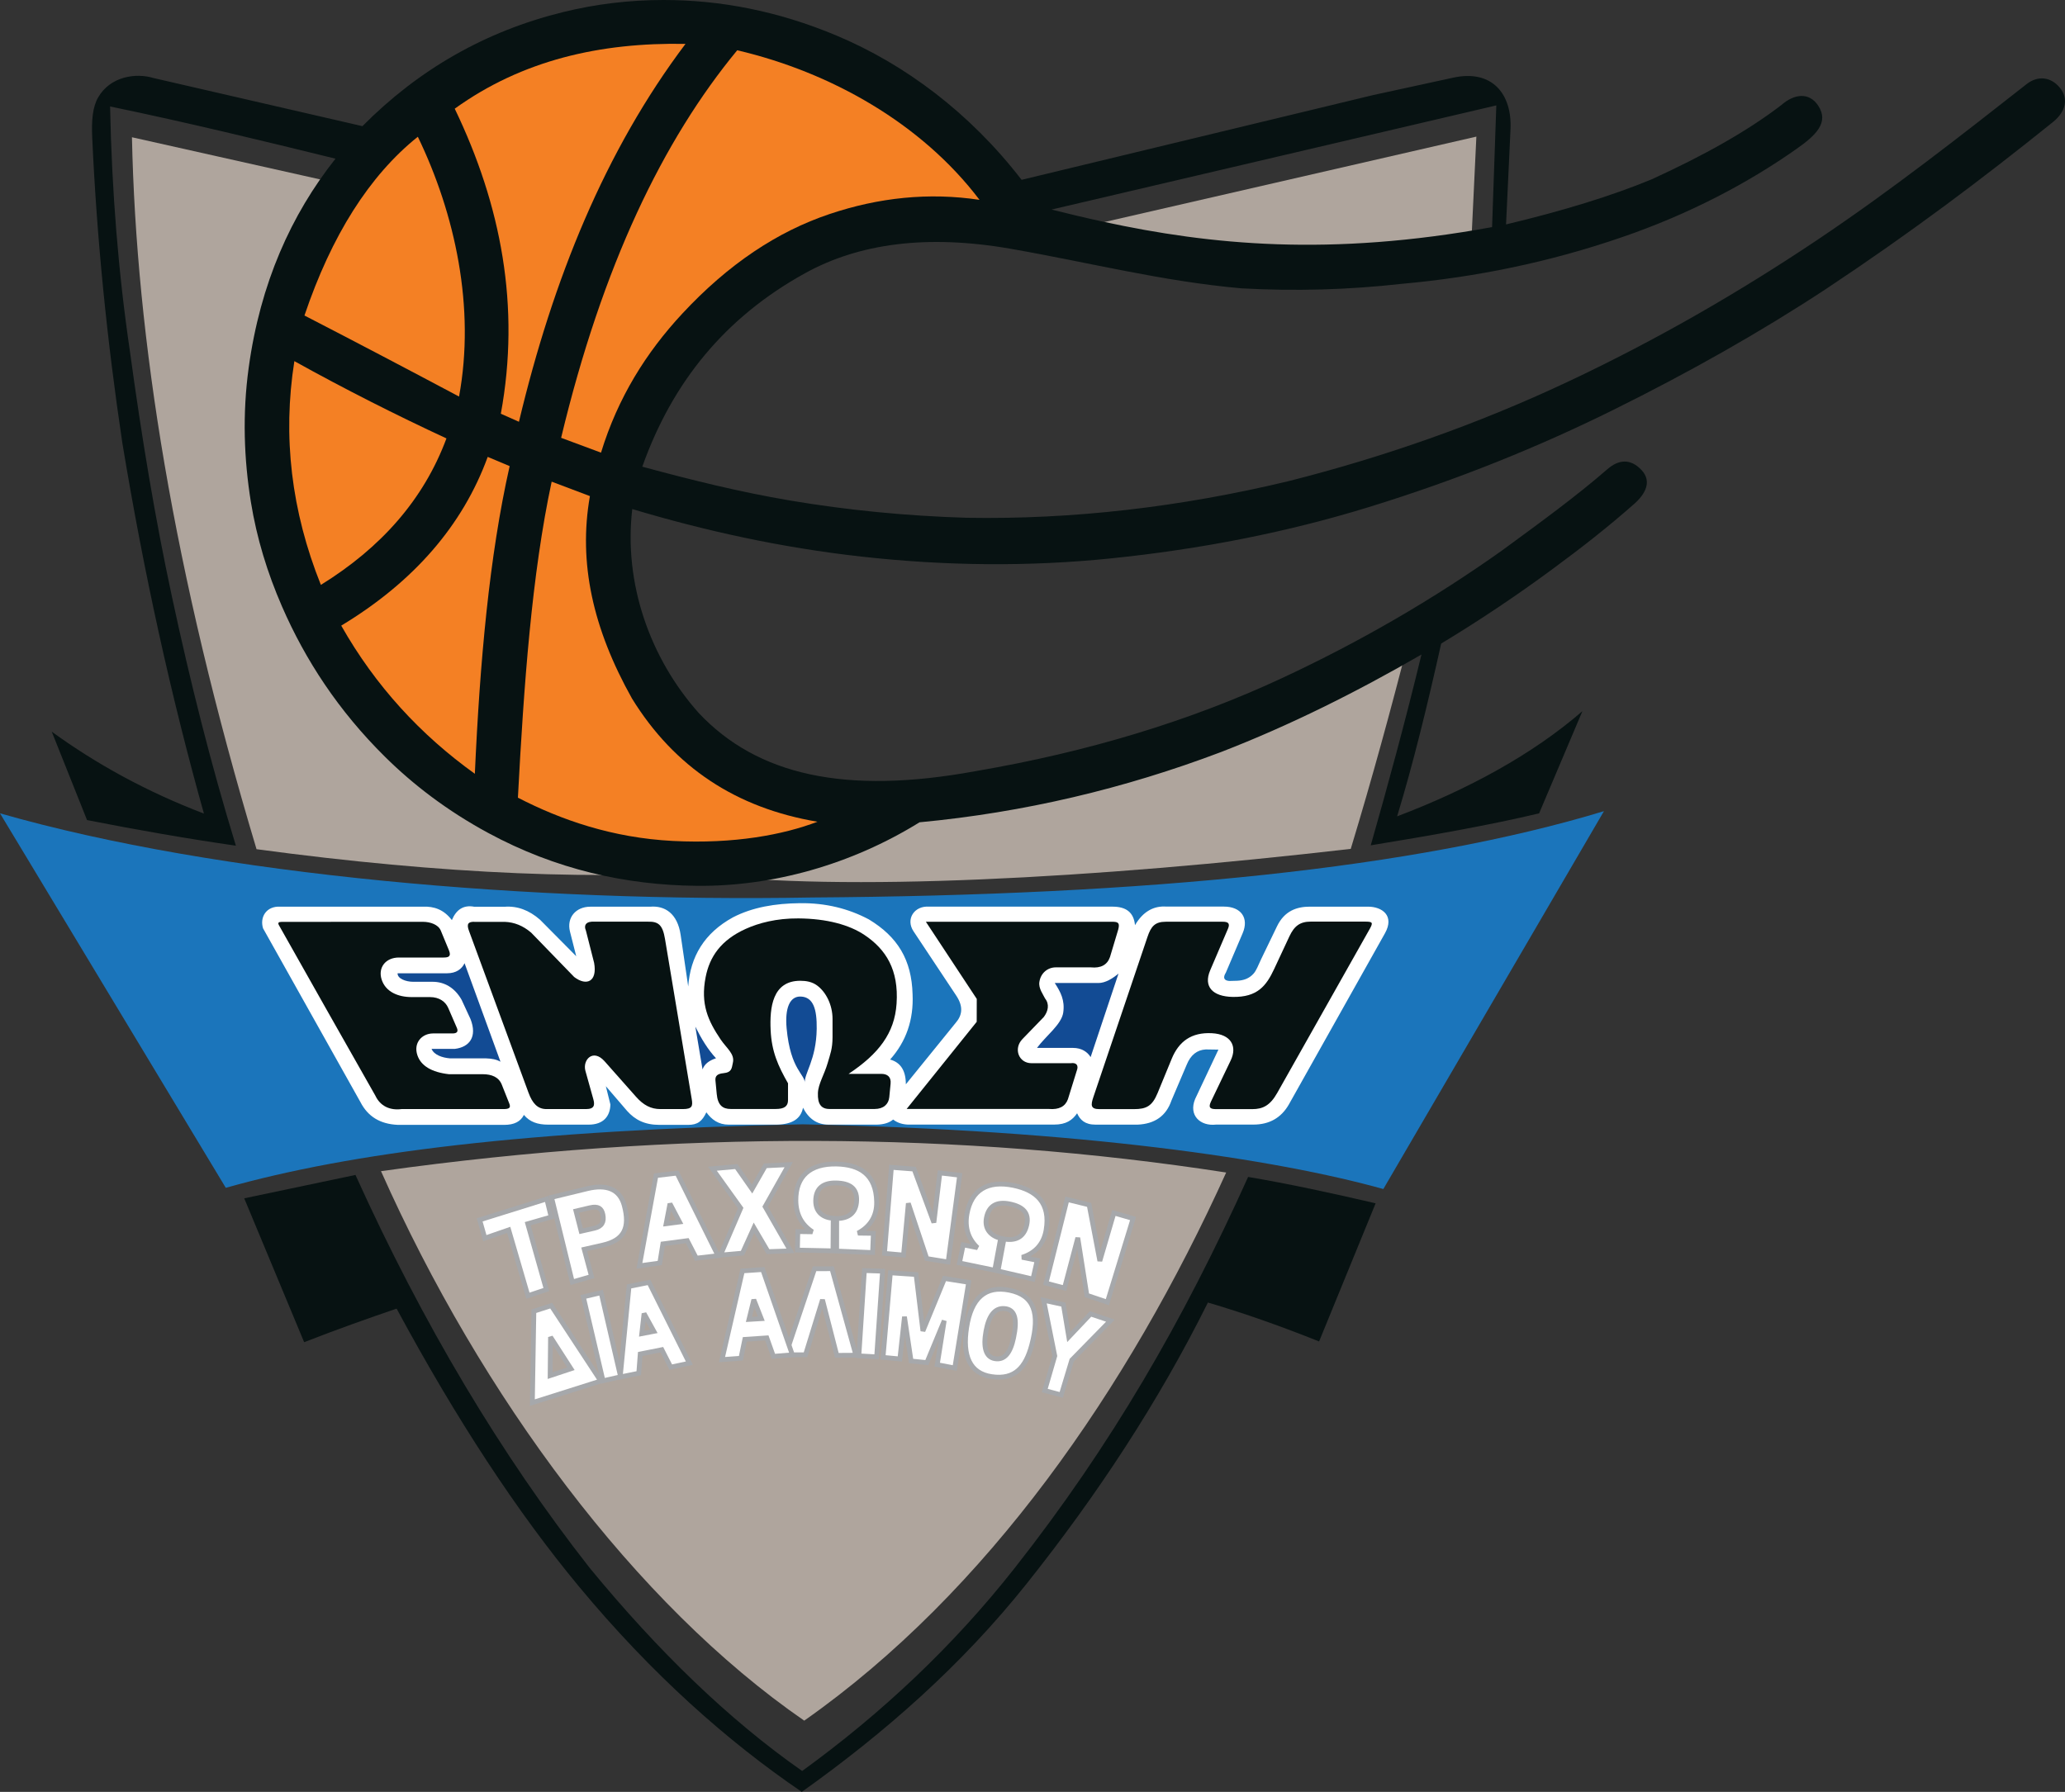 <?xml version="1.0" encoding="iso-8859-1"?>
<!-- Generator: Adobe Illustrator 13.0.0, SVG Export Plug-In . SVG Version: 6.00 Build 14948)  -->
<svg version="1.2" baseProfile="tiny" id="Layer_1" xmlns="http://www.w3.org/2000/svg" xmlns:xlink="http://www.w3.org/1999/xlink"
	 x="0px" y="0px" width="200px" height="173.588px" viewBox="0 0 200 173.588" xml:space="preserve">
<rect x="0" y="0" width="200" height="173.588" fill="#333333" stroke="none"/>
<g>
	<path fill-rule="evenodd" fill="#AFA59D" d="M36.901,113.457c28.634-4.014,56.169-3.844,81.857,0.131
		c-9.507,20.979-23.151,40.656-40.866,53.1C61.547,155.412,46.608,135.283,36.901,113.457"/>
	<path fill-rule="evenodd" fill="#AFA59D" d="M130.824,82.235c2.072-6.833,3.904-13.548,5.602-20.195l-8.121,4.341l-7.842,3.64
		l-9.172,3.011l-13.722,3.291l-7.421,0.98l-4.761,1.47l-10.221,4.481l-7.702,1.4C81.68,86.409,105.686,85.134,130.824,82.235"/>
	<path fill-rule="evenodd" fill="#AFA59D" d="M33.631,17.968L12.78,13.297c0.412,19.532,4.003,42.063,12.066,68.969
		c18.076,2.437,33.66,3.109,46.752,1.946l-18.693-2.805l-10.696-6.75l-7.427-7.784l-6.176-10.805l-2.908-11.216l0.415-11.215
		l3.219-7.685l3.82-6.936L33.631,17.968z"/>
	<polygon fill-rule="evenodd" fill="#AFA59D" points="104.437,22.09 142.99,13.234 142.561,22.234 142.453,24.505 131.897,25.579 
		120.807,25.131 112.756,23.879 	"/>
	<path fill-rule="evenodd" fill="#071212" d="M176.101,10.24c1.076,1.64-0.25,2.88-2.089,4.176
		c-4.715,3.324-10.454,6.356-16.989,8.585c-6.907,2.376-14.017,3.85-21.31,4.5c-5.111,0.575-10.27,0.72-15.478,0.432
		c-7.703-0.684-14.63-2.484-22.354-3.833c-8.139-1.421-14.71-0.507-19.924,2.376c-7.739,4.279-12.839,10.543-15.749,18.735
		c4.683,1.271,9.446,2.454,14.292,3.273c5.6,0.946,11.311,1.5,17.134,1.677c10.282,0.175,20.68-1.034,31.153-3.546
		c9.201-2.326,18.234-5.482,27.017-9.611c8.673-4.078,16.701-8.735,24.189-13.75c7.268-4.876,13.867-10.068,20.282-15.1
		c1.128-0.883,2.384-0.693,3.24,0.36c0.847,1.04,0.562,2.309-0.684,3.312c-6.893,5.545-13.759,10.718-22.048,16.216
		c-6.296,4.135-13.153,8.018-20.589,11.697c-7.079,3.504-14.927,6.711-23.65,9.396c-7.889,2.428-16.237,4.072-25.018,4.967
		c-7.826,0.799-15.874,0.734-24.08-0.18c-7.85-0.875-15.231-2.517-22.209-4.607c-0.84,7.167,1.692,14.43,6.443,19.762
		c5.663,6.011,14.16,7.948,26.781,5.634c10.931-1.866,20.817-4.885,29.625-8.981c7.618-3.543,14.718-7.664,21.364-12.383
		c3.598-2.64,7.113-5.184,10.24-7.901c1.039-0.902,2.212-1.083,3.312,0.108c1.012,1.095,0.347,2.311-0.701,3.24
		c-2.526,2.238-5.185,4.313-8.013,6.395c-3.308,2.435-6.868,4.84-10.705,7.157c-1.299,5.828-2.696,11.584-4.267,16.738
		c6.821-2.585,13.097-5.981,17.944-10.188l-4.193,9.899c-4.658,1.111-10.297,2.118-16.306,3.096
		c1.645-5.753,3.37-12.099,4.912-18.483c-6.286,3.635-12.747,6.868-19.418,9.449c-9.354,3.543-19.073,5.851-29.193,6.803
		c-6.649,4.119-14.262,6.229-21.562,6.155c-6.919-0.07-13.684-1.593-20.193-5.111c-4.005-2.166-7.279-4.685-10.007-7.379
		c-4.514-4.461-7.723-9.373-9.989-14.579c-1.411-3.244-2.444-6.6-3.014-10.131c-0.665-4.13-0.83-8.488-0.207-13.013
		c1.119-8.137,4.098-14.797,8.404-20.23c-7.175-1.761-14.271-3.489-21.831-5.058c0.165,8.192,0.801,16.123,1.925,23.74
		c1.132,8.324,2.458,16.297,4.068,23.756c1.75,8.174,3.771,16.231,6.191,24.117c-4.566-0.652-9.657-1.543-14.416-2.482l-3.42-8.567
		c4.256,3.093,9.14,5.804,14.74,7.937c-3.178-11.326-5.826-23.331-7.901-35.906c-1.495-9.994-2.476-19.847-2.916-29.553
		c-0.078-1.701,0.034-2.972,0.563-3.902c1.165-2.048,3.649-2.422,5.376-1.893l20.23,4.661C40.547,6.731,46.982,3.043,54.47,1.188
		C57.716,0.383,60.969,0.001,64.264,0C69.756-0.002,75.343,1.065,81,3.437c6.64,2.785,12.933,7.487,17.943,13.984l34.034-8.207
		l7.776-1.691c3.745-0.814,5.704,1.553,5.543,5.003l-0.432,9.215c5.494-1.311,10.212-2.758,14.073-4.356
		c5.101-2.327,9.323-4.697,12.599-7.216C173.772,9.088,175.22,8.9,176.101,10.24 M101.843,20.301
		c1.649,0.414,3.319,0.812,5.017,1.179c10.383,2.248,21.931,3.396,37.651,0.521l0.411-11.79L101.843,20.301z"/>
	<path fill-rule="evenodd" fill="#1B75BB" d="M0,78.791l21.869,36.28c12.084-3.42,29.336-5.604,55.883-6.154
		c27.197,0.561,45.807,3.371,56.227,6.27l21.367-36.606c-18.209,5.534-44.228,8.154-76.714,8.363
		C51.569,87.42,21.203,84.864,0,78.791"/>
	<path fill-rule="evenodd" fill="#FFFFFF" d="M27.15,87.833h13.836c1.031-0.037,1.987,0.261,2.778,1.302
		c0.417-0.992,1.1-1.498,2.174-1.293h2.936c1.235-0.093,2.373,0.333,3.429,1.256l3.506,3.537l-0.605-2.387
		c-0.342-1.348,0.563-2.411,1.967-2.411h5.799c1.427-0.121,2.647,0.649,2.954,2.743l0.731,4.986
		c0.208-2.902,1.562-5.178,4.339-6.701c1.897-0.981,4.101-1.346,6.477-1.369c2.503-0.032,4.711,0.525,6.678,1.57
		c2.8,1.691,4.146,3.926,4.236,7.25c0.112,2.467-0.613,4.574-2.175,6.326c0.956,0.268,1.523,0.996,1.524,2.4l4.819-5.945
		c0.617-0.707,0.804-1.545,0.046-2.67l-4.127-6.215c-0.779-1.172,0.082-2.479,1.491-2.38h17.825c1.256,0.01,2.017,0.529,2.139,1.794
		c0.786-1.344,1.84-1.89,3.045-1.8h5.565c1.67,0,2.442,1.111,1.819,2.574l-1.632,3.828c-0.292,0.465-0.2,0.766,0.337,0.803
		l0.744-0.02c0.638-0.029,1.172-0.211,1.599-0.684c0.294-0.324,0.468-0.848,0.714-1.355l1.561-3.232
		c0.726-1.506,1.918-1.908,3.186-1.908h5.625c1.391,0,2.596,0.89,1.645,2.582l-9.295,16.561c-0.754,1.332-1.926,1.969-3.441,1.969
		h-3.613c-1.549,0.178-2.688-0.902-2.036-2.477l2.255-4.785l-1.224-0.018c-0.851,0.049-1.463,0.539-1.843,1.473l-1.482,3.479
		c-0.508,1.484-1.602,2.262-3.285,2.334h-4.057c-1.053,0-1.507-0.471-1.794-1.102c-0.453,0.66-1.061,1.096-2.222,1.096H88.139
		c-0.662,0.02-1.208-0.156-1.635-0.488c-0.376,0.313-0.899,0.477-1.569,0.494h-4.639c-1.186,0.016-1.986-0.596-2.523-1.639
		c-0.215,1.092-1.07,1.605-2.52,1.639h-4.684c-0.983,0-1.643-0.488-2.156-1.195c-0.409,0.867-0.84,1.217-1.779,1.217h-2.761
		c-1.424,0-2.356-0.484-3.132-1.346l-2.063-2.4l0.441,1.771c-0.03,1.139-0.669,1.953-2.112,1.953h-3.917
		c-0.991,0-1.771-0.246-2.348-0.943c-0.319,0.645-0.944,0.967-1.91,0.965H38.543c-1.748-0.076-2.913-0.818-3.63-2.199l-9.435-16.838
		C25.146,88.877,25.765,87.758,27.15,87.833"/>
	<polygon fill-rule="evenodd" fill="#FFFFFF" points="101.082,125.963 102.992,126.381 103.515,129.516 105.621,127.291 
		107.549,127.936 103.804,131.758 102.783,135.133 101.186,134.707 102.16,131.355 	"/>
	<polygon fill="none" stroke="#A6A8AB" stroke-width="0.463" stroke-miterlimit="2.613" points="101.082,125.963 102.992,126.381 
		103.515,129.516 105.621,127.291 107.549,127.936 103.804,131.758 102.783,135.133 101.186,134.707 102.16,131.355 	"/>
	<path fill-rule="evenodd" fill="#FFFFFF" d="M97.787,124.996c2.367,0.488,2.956,2.227,2.133,5.314
		c-0.565,2.121-1.616,3.389-3.879,3.051c-2.108-0.314-2.838-2.01-2.421-4.742C94.056,125.752,95.444,124.514,97.787,124.996
		 M97.282,126.764c-0.941-0.076-1.512,0.707-1.785,2.166c-0.293,1.572-0.029,2.535,0.851,2.691c0.962,0.17,1.518-0.586,1.821-2.016
		C98.554,127.791,98.32,126.848,97.282,126.764"/>
	<path fill="none" stroke="#A6A8AB" stroke-width="0.463" stroke-miterlimit="2.613" d="M97.787,124.996
		c2.367,0.488,2.956,2.227,2.133,5.314c-0.565,2.121-1.616,3.389-3.879,3.051c-2.108-0.314-2.838-2.01-2.421-4.742
		C94.056,125.752,95.444,124.514,97.787,124.996z M97.282,126.764c-0.941-0.076-1.512,0.707-1.785,2.166
		c-0.293,1.572-0.029,2.535,0.851,2.691c0.962,0.17,1.518-0.586,1.821-2.016C98.554,127.791,98.32,126.848,97.282,126.764z"/>
	<polygon fill-rule="evenodd" fill="#FFFFFF" points="85.525,131.494 86.233,123.303 88.726,123.471 89.387,128.938 91.479,123.854 
		93.817,124.227 92.469,132.527 90.773,132.201 91.451,127.939 89.769,132.002 88.242,131.848 87.601,127.557 87.153,131.648 	"/>
	<polygon fill="none" stroke="#A6A8AB" stroke-width="0.463" stroke-miterlimit="2.613" points="85.525,131.494 86.233,123.303 
		88.726,123.471 89.387,128.938 91.479,123.854 93.817,124.227 92.469,132.527 90.773,132.201 91.451,127.939 89.769,132.002 
		88.242,131.848 87.601,127.557 87.153,131.648 	"/>
	<polygon fill-rule="evenodd" fill="#FFFFFF" points="83.719,123.086 83.183,131.348 84.904,131.443 85.476,123.145 	"/>
	<polygon fill="none" stroke="#A6A8AB" stroke-width="0.463" stroke-miterlimit="2.613" points="83.719,123.086 83.183,131.348 
		84.904,131.443 85.476,123.145 	"/>
	<polygon fill-rule="evenodd" fill="#FFFFFF" points="78.893,122.91 80.576,122.906 82.895,131.287 81.047,131.299 79.661,125.914 
		78.017,131.242 76.094,131.252 	"/>
	<polygon fill="none" stroke="#A6A8AB" stroke-width="0.463" stroke-miterlimit="2.613" points="78.893,122.91 80.576,122.906 
		82.895,131.287 81.047,131.299 79.661,125.914 78.017,131.242 76.094,131.252 	"/>
	<path fill-rule="evenodd" fill="#FFFFFF" d="M71.906,123.119l1.967-0.133l2.869,8.258l-1.835,0.152l-0.638-1.789l-2.133,0.145
		l-0.378,1.828l-1.829,0.131L71.906,123.119z M72.538,127.818l1.195-0.072l-0.725-1.838L72.538,127.818z"/>
	<path fill="none" stroke="#A6A8AB" stroke-width="0.463" stroke-miterlimit="2.613" d="M71.906,123.119l1.967-0.133l2.869,8.258
		l-1.835,0.152l-0.638-1.789l-2.133,0.145l-0.378,1.828l-1.829,0.131L71.906,123.119z M72.538,127.818l1.195-0.072l-0.725-1.838
		L72.538,127.818z"/>
	<polygon fill-rule="evenodd" fill="#FFFFFF" points="56.5,125.633 58.22,125.227 60.107,133.377 58.406,133.764 	"/>
	<polygon fill="none" stroke="#A6A8AB" stroke-width="0.463" stroke-miterlimit="2.613" points="56.5,125.633 58.22,125.227 
		60.107,133.377 58.406,133.764 	"/>
	<path fill-rule="evenodd" fill="#FFFFFF" d="M51.708,127.023l1.679-0.539l4.795,7.299l-6.621,2.096L51.708,127.023z
		 M53.319,129.523l-0.038,3.742l2.017-0.668L53.319,129.523z"/>
	<path fill="none" stroke="#A6A8AB" stroke-width="0.463" stroke-miterlimit="2.613" d="M51.708,127.023l1.679-0.539l4.795,7.299
		l-6.621,2.096L51.708,127.023z M53.319,129.523l-0.038,3.742l2.017-0.668L53.319,129.523z"/>
	<path fill-rule="evenodd" fill="#FFFFFF" d="M60.925,124.619l1.934-0.383l3.907,7.82l-1.8,0.387l-0.863-1.693l-2.096,0.418
		l-0.141,1.861l-1.797,0.365L60.925,124.619z M62.157,129.201l1.175-0.227l-0.954-1.729L62.157,129.201z"/>
	<path fill="none" stroke="#A6A8AB" stroke-width="0.463" stroke-miterlimit="2.613" d="M60.925,124.619l1.934-0.383l3.907,7.82
		l-1.8,0.387l-0.863-1.693l-2.096,0.418l-0.141,1.861l-1.797,0.365L60.925,124.619z M62.157,129.201l1.175-0.227l-0.954-1.729
		L62.157,129.201z"/>
	<polygon fill-rule="evenodd" fill="#FFFFFF" points="101.31,124.305 103.346,116.197 105.485,116.725 106.522,122.154 
		107.885,117.506 109.74,118.045 107.251,126.15 105.266,125.479 104.387,119.908 103.1,124.775 	"/>
	<polygon fill="none" stroke="#A6A8AB" stroke-width="0.463" stroke-miterlimit="2.613" points="101.31,124.305 103.346,116.197 
		105.485,116.725 106.522,122.154 107.885,117.506 109.74,118.045 107.251,126.15 105.266,125.479 104.387,119.908 103.1,124.775 	
		"/>
	<path fill-rule="evenodd" fill="#FFFFFF" d="M92.928,122.346l3.41,0.709l0.576-3.092c-0.898-0.221-1.594-0.873-1.379-1.986
		c0.239-1.232,1.085-1.58,2.238-1.35c1.298,0.26,1.93,0.875,1.671,2.035c-0.273,1.227-1.131,1.563-2.206,1.365l-0.579,3.098
		l3.382,0.787l0.413-1.82l-1.462-0.291c1.204-0.377,2.089-1.221,2.325-2.639c0.445-2.65-0.966-3.863-3.139-4.318
		c-2.539-0.529-4.113,0.459-4.521,2.746c-0.238,1.34,0.128,2.439,1.021,3.281l-1.388-0.277L92.928,122.346z"/>
	<path fill="none" stroke="#A6A8AB" stroke-width="0.463" stroke-miterlimit="2.613" d="M92.928,122.346l3.41,0.709l0.576-3.092
		c-0.898-0.221-1.594-0.873-1.379-1.986c0.239-1.232,1.085-1.58,2.238-1.35c1.298,0.26,1.93,0.875,1.671,2.035
		c-0.273,1.227-1.131,1.563-2.206,1.365l-0.579,3.098l3.382,0.787l0.413-1.82l-1.462-0.291c1.204-0.377,2.089-1.221,2.325-2.639
		c0.445-2.65-0.966-3.863-3.139-4.318c-2.539-0.529-4.113,0.459-4.521,2.746c-0.238,1.34,0.128,2.439,1.021,3.281l-1.388-0.277
		L92.928,122.346z"/>
	<polygon fill-rule="evenodd" fill="#FFFFFF" points="85.665,121.418 86.336,113.086 88.533,113.254 90.45,118.436 91.027,113.627 
		92.945,113.852 91.829,122.258 89.76,121.922 87.974,116.572 87.508,121.586 	"/>
	<polygon fill="none" stroke="#A6A8AB" stroke-width="0.463" stroke-miterlimit="2.613" points="85.665,121.418 86.336,113.086 
		88.533,113.254 90.45,118.436 91.027,113.627 92.945,113.852 91.829,122.258 89.76,121.922 87.974,116.572 87.508,121.586 	"/>
	<path fill-rule="evenodd" fill="#FFFFFF" d="M77.231,121.102l3.446,0.074l0.02-3.152c-0.922-0.053-1.707-0.561-1.697-1.693
		c0.01-1.254,0.778-1.752,1.955-1.734c1.322,0.02,2.057,0.508,2.013,1.697c-0.043,1.254-0.839,1.75-1.931,1.75l-0.004,3.152
		l3.479,0.148l0.075-1.863l-1.49-0.02c1.115-0.59,1.831-1.582,1.806-3.02c-0.045-2.686-1.653-3.623-3.874-3.674
		c-2.594-0.057-3.961,1.201-3.946,3.525c0.01,1.361,0.571,2.373,1.602,3.039l-1.415-0.02L77.231,121.102z"/>
	<path fill="none" stroke="#A6A8AB" stroke-width="0.463" stroke-miterlimit="2.613" d="M77.231,121.102l3.446,0.074l0.02-3.152
		c-0.922-0.053-1.707-0.561-1.697-1.693c0.01-1.254,0.778-1.752,1.955-1.734c1.322,0.02,2.057,0.508,2.013,1.697
		c-0.043,1.254-0.839,1.75-1.931,1.75l-0.004,3.152l3.479,0.148l0.075-1.863l-1.49-0.02c1.115-0.59,1.831-1.582,1.806-3.02
		c-0.045-2.686-1.653-3.623-3.874-3.674c-2.594-0.057-3.961,1.201-3.946,3.525c0.01,1.361,0.571,2.373,1.602,3.039l-1.415-0.02
		L77.231,121.102z"/>
	<polygon fill-rule="evenodd" fill="#FFFFFF" points="69.784,121.586 71.908,121.4 73.024,118.939 74.383,121.252 76.562,121.178 
		74.104,116.891 76.393,112.826 74.123,112.936 72.838,115.189 71.312,113.01 69.001,113.219 71.739,117.037 	"/>
	<polygon fill="none" stroke="#A6A8AB" stroke-width="0.463" stroke-miterlimit="2.613" points="69.784,121.586 71.908,121.4 
		73.024,118.939 74.383,121.252 76.562,121.178 74.104,116.891 76.393,112.826 74.123,112.936 72.838,115.189 71.312,113.01 
		69.001,113.219 71.739,117.037 	"/>
	<path fill-rule="evenodd" fill="#FFFFFF" d="M63.532,113.887l2.043-0.24l3.964,7.996l-2.1,0.242l-0.875-1.695l-2.365,0.313
		l-0.298,1.85l-1.973,0.277L63.532,113.887z M64.515,118.547l1.304-0.168l-0.931-1.77L64.515,118.547z"/>
	<path fill="none" stroke="#A6A8AB" stroke-width="0.463" stroke-miterlimit="2.613" d="M63.532,113.887l2.043-0.24l3.964,7.996
		l-2.1,0.242l-0.875-1.695l-2.365,0.313l-0.298,1.85l-1.973,0.277L63.532,113.887z M64.515,118.547l1.304-0.168l-0.931-1.77
		L64.515,118.547z"/>
	<path fill-rule="evenodd" fill="#FFFFFF" d="M53.419,115.994l2.01,8.201l1.862-0.539l-0.708-2.629l1.806-0.41
		c2.053-0.467,2.651-1.666,2.07-3.84c-0.434-1.615-1.744-2.072-3.595-1.621L53.419,115.994z M55.784,117.318l1.359-0.32
		c0.787-0.184,1.128,0.068,1.248,0.656c0.15,0.73-0.11,1.164-0.801,1.324l-1.304,0.297L55.784,117.318z"/>
	<path fill="none" stroke="#A6A8AB" stroke-width="0.463" stroke-miterlimit="2.613" d="M53.419,115.994l2.01,8.201l1.862-0.539
		l-0.708-2.629l1.806-0.41c2.053-0.467,2.651-1.666,2.07-3.84c-0.434-1.615-1.744-2.072-3.595-1.621L53.419,115.994z
		 M55.784,117.318l1.359-0.32c0.787-0.184,1.128,0.068,1.248,0.656c0.15,0.73-0.11,1.164-0.801,1.324l-1.304,0.297L55.784,117.318z"
		/>
	<polygon fill-rule="evenodd" fill="#FFFFFF" points="46.456,118.176 52.954,116.145 53.382,117.896 51.111,118.549 52.916,124.924 
		51.13,125.52 49.268,119.145 46.958,119.945 	"/>
	<polygon fill="none" stroke="#A6A8AB" stroke-width="0.463" stroke-miterlimit="2.613" points="46.456,118.176 52.954,116.145 
		53.382,117.896 51.111,118.549 52.916,124.924 51.13,125.52 49.268,119.145 46.958,119.945 	"/>
	<path fill-rule="evenodd" fill="#071212" d="M23.654,116.088l10.774-2.266c6.513,14.4,14.08,27.098,22.702,38.092
		c6.617,8.049,13.458,14.682,20.562,19.65c7.604-5.518,14.572-12.014,20.623-19.711c9.315-11.854,16.233-23.807,22.569-37.838
		c3.928,0.664,8.096,1.566,12.349,2.555l-5.476,13.383c-3.514-1.406-7.09-2.688-10.768-3.771
		c-4.804,9.668-10.743,18.68-17.519,27.193c-6.357,7.986-13.811,14.516-21.814,20.213c-7.19-4.887-14.547-11.412-21.595-19.908
		c-5.981-7.213-11.831-16.125-17.648-26.908c-2.754,0.943-5.714,1.986-8.954,3.254L23.654,116.088z"/>
	<path fill-rule="evenodd" fill="#F48024" d="M50.261,40.86l-1.754-0.78c1.911-10.384,0.034-20.206-4.465-29.551
		C50.57,5.83,58.129,4.101,66.392,4.252C58.592,14.6,53.555,27.048,50.261,40.86"/>
	<path fill-rule="evenodd" fill="#F48024" d="M40.468,13.247c3.619,7.497,5.583,16.558,3.992,25.169
		c-4.921-2.617-9.903-5.234-14.973-7.851C32.107,22.813,35.768,17.016,40.468,13.247"/>
	<path fill-rule="evenodd" fill="#F48024" d="M28.51,34.985c4.909,2.726,9.82,5.207,14.73,7.486
		c-2.213,5.959-6.379,10.614-12.163,14.19C28.212,49.511,27.357,42.285,28.51,34.985"/>
	<path fill-rule="evenodd" fill="#F48024" d="M47.236,44.261l2.125,0.894c-1.973,8.727-2.885,18.992-3.371,29.806
		c-5.25-3.766-9.625-8.502-12.941-14.353C40.081,56.361,44.817,50.891,47.236,44.261"/>
	<path fill-rule="evenodd" fill="#F48024" d="M53.43,46.661l3.704,1.399c-1.134,6.457,0.28,12.833,4.074,19.606
		c4.128,6.687,10.117,10.618,17.966,11.94c-3.287,1.253-8.047,2.169-14.004,1.861c-5.852-0.302-10.824-2.031-15.009-4.192
		C50.737,66.357,51.506,55.634,53.43,46.661"/>
	<path fill-rule="evenodd" fill="#F48024" d="M58.209,43.851c1.63-5.326,4.373-9.705,7.876-13.472
		c4.46-4.798,9.209-7.948,14.252-9.641c4.78-1.605,9.607-2.116,14.532-1.378c-5.611-7.409-14.408-12.369-23.467-14.49
		C64.209,13.58,58.35,25.72,54.346,42.414L58.209,43.851z"/>
	<path fill-rule="evenodd" fill="#071212" d="M40.959,89.301c0.735,0,1.496,0.279,1.73,0.844l0.789,1.908
		c0.247,0.598-0.026,0.707-0.518,0.707h-4.326c-1.284,0-2.05,0.975-1.668,2.143c0.388,1.188,1.596,1.689,2.901,1.689h1.77
		c0.898,0,1.508,0.434,1.776,1.053l0.834,1.926c0.139,0.318,0.064,0.543-0.417,0.543h-1.896c-1.081,0.008-1.917,0.922-1.504,2.125
		c0.346,1.01,1.371,1.633,3.046,1.824h3.274c0.875,0,1.56,0.281,1.848,1.008l0.726,1.826c0.167,0.418,0.008,0.545-0.571,0.545
		h-9.869c-1.129,0.145-2.059-0.291-2.535-1.309c-3.116-5.504-6.234-10.98-9.329-16.496c-0.131-0.234-0.064-0.33,0.277-0.332
		L40.959,89.301z"/>
	<path fill-rule="evenodd" fill="#071212" d="M46.025,89.305h2.879c0.921,0.039,1.757,0.377,2.539,1.043l4.166,4.297
		c1.214,0.926,2.259,0.436,1.933-1.367l-0.789-3.102c-0.252-0.592,0.036-0.949,0.879-0.889h5.129
		c1.005-0.023,1.417,0.311,1.645,1.67l2.591,15.52c0.115,0.684,0.037,0.965-0.869,0.965h-2.167c-0.926,0-1.64-0.381-2.366-1.199
		l-3.036-3.428c-1.126-1.271-2.153-0.129-1.861,0.922l0.765,2.74c0.16,0.568,0.108,0.965-0.704,0.965h-3.836
		c-0.851,0-1.354-0.547-1.738-1.592l-5.76-15.664C45.171,89.516,45.322,89.262,46.025,89.305"/>
	<path fill-rule="evenodd" fill="#071212" d="M77.326,88.971c2.746,0.021,4.926,0.615,6.408,1.609
		c2.068,1.387,3.323,3.363,3.101,6.65c-0.193,2.873-1.738,4.863-4.646,6.801h3.169c0.577,0,0.962,0.281,0.898,0.947l-0.126,1.303
		c-0.065,0.691-0.565,1.152-1.416,1.152h-4.375c-0.807,0-1.16-0.475-1.123-1.539c0.031-0.891,0.621-1.789,0.947-2.918
		c0.243-0.844,0.47-1.367,0.47-2.508v-1.76c0-1.34-0.618-2.59-1.489-3.234c-0.489-0.363-1.058-0.461-1.642-0.461
		c-2.694,0.006-2.967,2.596-2.864,4.791c0.097,2.07,0.718,3.455,1.683,5.141v1.633c0,0.602-0.37,0.855-1.187,0.855h-4.364
		c-0.785,0-1.251-0.371-1.353-1.449l-0.125-1.314c-0.043-0.461,0.225-0.65,0.768-0.703c0.855-0.082,0.804-0.533,0.916-0.99
		c0.216-0.873-0.589-1.402-1.188-2.289c-1.194-1.777-1.962-3.398-1.446-6.027c0.386-1.973,1.471-3.584,3.875-4.672
		C73.49,89.412,75.215,88.955,77.326,88.971"/>
	<path fill-rule="evenodd" fill="#071212" d="M89.674,89.297h18.157c0.541,0.014,0.609,0.203,0.473,0.75l-0.798,2.662
		c-0.266,0.768-0.887,1.102-1.861,1.004h-3.387c-0.78,0-1.458,0.539-1.591,1.408c-0.103,0.615,0.357,1.201,0.549,1.607
		c0.448,0.561,0.3,1.229-0.118,1.789l-2.075,2.145c-0.887,0.918-0.37,2.336,0.886,2.336h3.787c0.583-0.088,0.782,0.236,0.597,0.709
		l-0.862,2.779c-0.257,0.709-0.866,1.025-1.831,0.945H87.811l6.785-8.443l0.006-2.217L89.674,89.297z"/>
	<path fill-rule="evenodd" fill="#071212" d="M112.912,89.293h5.509c0.462,0,0.753,0.115,0.514,0.672l-1.721,4.021
		c-0.694,1.623,0.265,2.549,2.157,2.59c2.424,0.051,3.279-1.088,4.035-2.705l1.472-3.154c0.478-1.023,1.038-1.436,2.078-1.436h5.218
		c0.745,0,0.852,0.063,0.482,0.719l-8.957,15.883c-0.688,1.217-1.4,1.563-2.405,1.563h-3.486c-0.468,0-0.845-0.063-0.53-0.717
		l1.916-3.996c0.657-1.369,0.049-2.543-1.822-2.641c-1.98-0.104-3.198,0.797-3.885,2.467l-1.368,3.324
		c-0.521,1.268-1.087,1.563-2.29,1.563h-3.362c-0.845,0-0.832-0.395-0.576-1.154l5.244-15.527
		C111.481,89.736,111.864,89.293,112.912,89.293"/>
	<path fill-rule="evenodd" fill="#124B94" d="M44.994,93.311l3.478,9.541c-0.387-0.221-0.847-0.305-1.416-0.324H43.58
		c-0.739-0.059-1.542-0.328-1.784-0.92h2.275c1.383-0.176,2.178-1.154,1.499-2.887l-0.862-1.863
		c-0.669-1.182-1.671-1.748-2.812-1.748h-1.887c-0.708,0-1.532-0.314-1.501-0.824h4.801C44.179,94.285,44.729,93.875,44.994,93.311"
		/>
	<path fill-rule="evenodd" fill="#124B94" d="M67.344,99.455l0.699,4.146c0.174-0.5,0.598-0.85,1.304-1.082
		C68.566,101.682,67.924,100.627,67.344,99.455"/>
	<path fill-rule="evenodd" fill="#124B94" d="M77.945,104.949c-0.083-0.957,1.116-2.242,1.155-5.295
		c0.024-1.865-0.313-3.055-1.53-3.113c-1.088-0.053-1.562,1.137-1.384,3.074C76.56,103.697,78.003,104.066,77.945,104.949"/>
	<path fill-rule="evenodd" fill="#124B94" d="M108.331,94.313l-2.702,8.094c-0.305-0.502-0.871-0.891-1.705-0.891h-3.489
		c0.836-1.143,2.38-2.273,2.543-3.428c0.168-1.197-0.252-1.977-0.821-2.859h4.231C107.045,95.229,107.742,94.809,108.331,94.313"/>
</g>
</svg>
